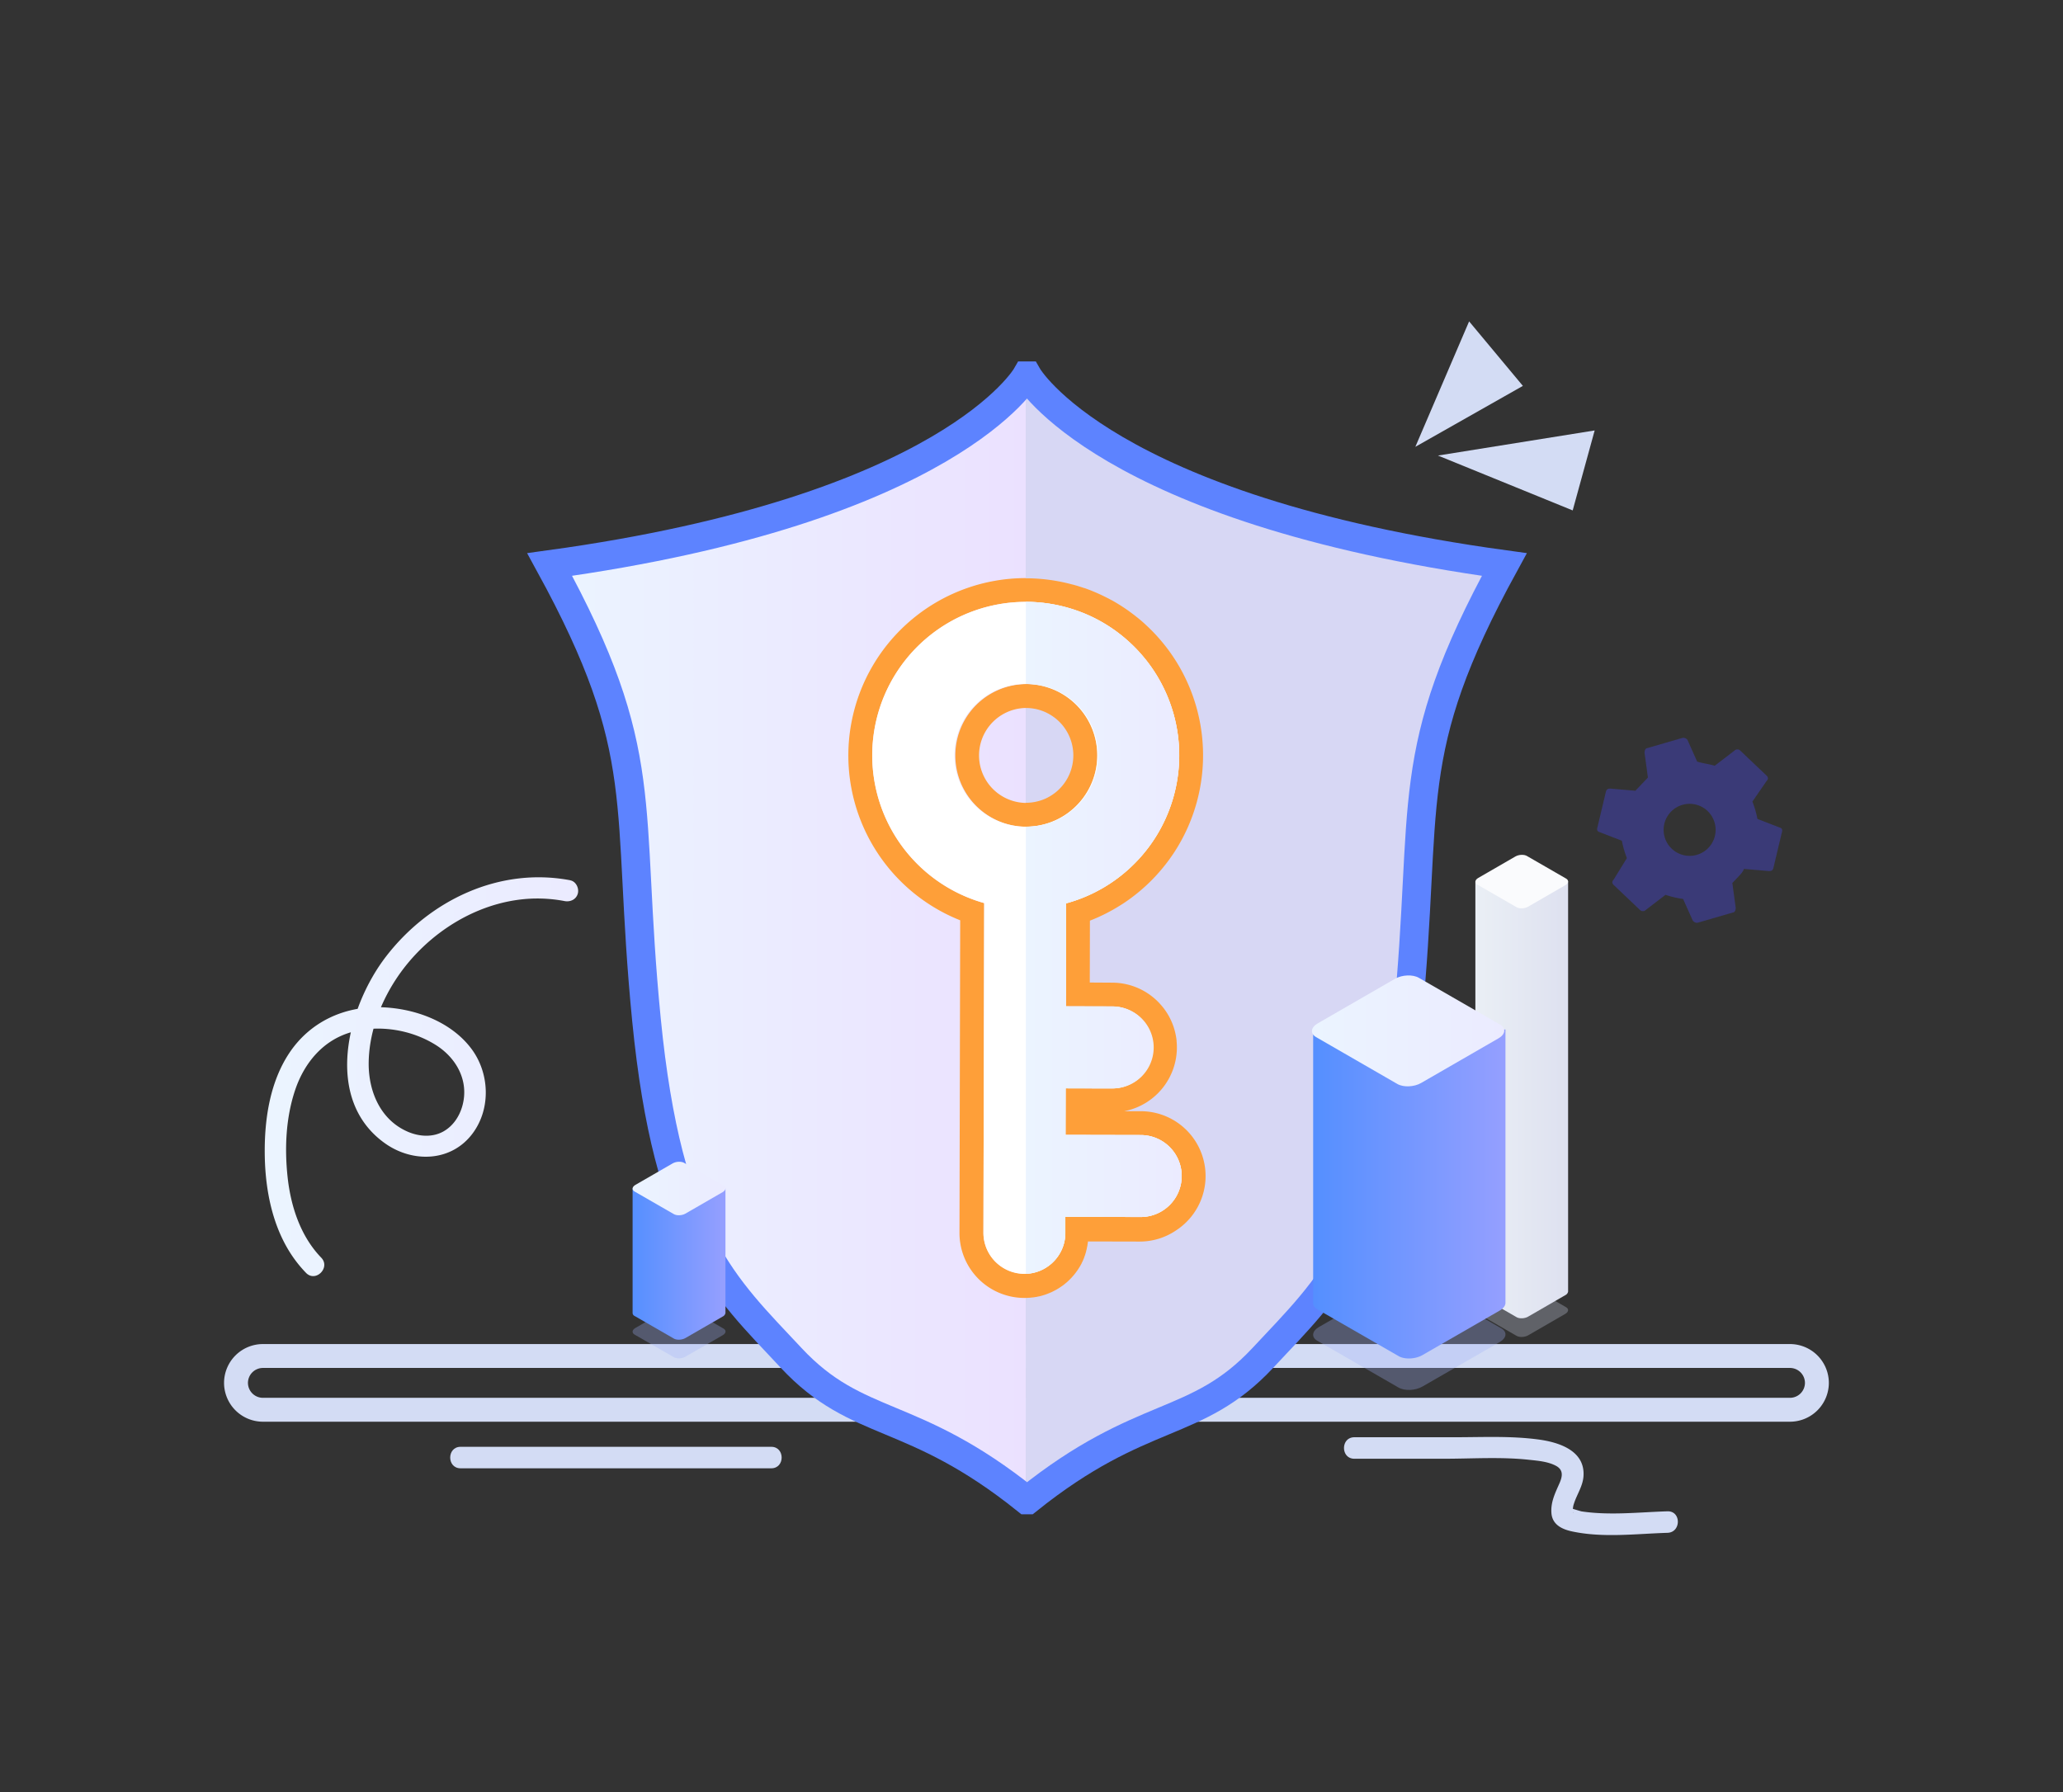 <svg viewBox="0 0 1726.45 1500" xmlns:xlink="http://www.w3.org/1999/xlink" xmlns="http://www.w3.org/2000/svg"><rect x="0" y="0" width="1726.45" height="1500" fill="#333333" stroke="none"/><defs><style>.cls-1,.cls-5{fill:none;stroke-miterlimit:10;}.cls-1{stroke:#d3dcf4;stroke-width:20px;}.cls-2{fill:#d3dcf4;}.cls-3{fill:url(#未命名的渐变_94);}.cls-4{fill:#d7d7f4;}.cls-5{stroke:#5d83ff;stroke-width:24px;}.cls-6{fill:#fe9f39;}.cls-7{fill:#fff;}.cls-8{fill:url(#未命名的渐变_49);}.cls-9{fill:#3a3a77;}.cls-10{fill:url(#未命名的渐变_49-2);}.cls-11{fill:#c9cfe5;}.cls-11,.cls-14{opacity:0.3;isolation:isolate;}.cls-12{fill:url(#未命名的渐变_17);}.cls-13{fill:#fafbfd;}.cls-14{fill:#a0b3f8;}.cls-15{fill:url(#未命名的渐变_23);}.cls-16{fill:url(#未命名的渐变_49-3);}.cls-17{fill:url(#未命名的渐变_23-2);}.cls-18{fill:url(#未命名的渐变_49-4);}</style><linearGradient gradientUnits="userSpaceOnUse" y2="783" x2="858.95" y1="783" x1="466.95" id="未命名的渐变_94"><stop stop-color="#ebf4ff" offset="0"></stop><stop stop-color="#ebe1ff" offset="1"></stop></linearGradient><linearGradient gradientUnits="userSpaceOnUse" y2="785" x2="988.92" y1="785" x1="858.45" id="未命名的渐变_49"><stop stop-color="#ebf4ff" offset="0"></stop><stop stop-color="#ebebff" offset="1"></stop></linearGradient><linearGradient xlink:href="#未命名的渐变_49" y2="901.2" x2="475.05" y1="901.2" x1="230.04" id="未命名的渐变_49-2"></linearGradient><linearGradient gradientUnits="userSpaceOnUse" gradientTransform="matrix(30, 0, 0, -141.35, 10273.99, 308969.71)" y2="2179.31" x2="-298.72" y1="2179.31" x1="-301.31" id="未命名的渐变_17"><stop stop-color="#eaeff5" offset="0"></stop><stop stop-color="#dee1f0" offset="0.99"></stop></linearGradient><linearGradient gradientUnits="userSpaceOnUse" gradientTransform="matrix(30.05, 0, 0, -53.6, 10349.02, 117836.14)" y2="2178.61" x2="-324.26" y1="2178.61" x1="-326.82" id="未命名的渐变_23"><stop stop-color="#548fff" offset="0"></stop><stop stop-color="#949fff" offset="1"></stop></linearGradient><linearGradient xlink:href="#未命名的渐变_49" y2="994.82" x2="607.11" y1="994.82" x1="529.4" id="未命名的渐变_49-3"></linearGradient><linearGradient xlink:href="#未命名的渐变_23" gradientTransform="matrix(62.22, 0, 0, -75.14, 20856.09, 164820.56)" y2="2180.14" x2="-314.99" y1="2180.14" x1="-317.55" id="未命名的渐变_23-2"></linearGradient><linearGradient xlink:href="#未命名的渐变_49" y2="862.88" x2="1258.89" y1="862.88" x1="1097.93" id="未命名的渐变_49-4"></linearGradient></defs><title>icon</title><g id="_6权限"><path d="M1498,1180H220a22.56,22.56,0,0,1-22.5-22.5h0A22.56,22.56,0,0,1,220,1135H1498a22.57,22.57,0,0,1,22.5,22.5h0A22.57,22.57,0,0,1,1498,1180Z" class="cls-1"></path><path d="M1133.45,1221h74.84c23.53,0,47.64-1.68,71.06.85,7.37.79,16.07,1.45,22.83,5.09,6.33,3.41,5.41,8.84,2.92,14.53-3.58,8.14-7.41,15.67-6.78,24.85.67,9.8,8.72,13.71,17.5,15.56,26,5.49,53.35,1.92,79.63,1.12,11.55-.35,11.6-18.36,0-18-23.81.73-48.11,3.61-71.83.08-.79-.12-10.24-3-10.16-3.08-.44.39,3.84,3.5,2.86,4.32a14,14,0,0,0-.07-2.28,16.73,16.73,0,0,1,1-5.67c2.51-7.76,7.34-14.38,7.92-22.77,1.47-21.35-20.45-28.37-37.42-30.68-23.38-3.17-47-1.92-70.59-1.92h-83.71c-11.58,0-11.6,18,0,18Z" class="cls-2"></path><path d="M385.45,1229h260c11.58,0,11.6-18,0-18h-260c-11.58,0-11.6,18,0,18Z" class="cls-2"></path><path d="M484,476.5s186-40,227-58,148-97,148-97v923s-110-62-132-68-152-111-165-185-33-346-36-364-59-152-59-152Z" class="cls-3"></path><path d="M1233.45,478.5s-186-40-227-58-148-97-148-97v923s110-62,132-68,152-111,165-185,33-346,36-364,59-152,59-152Z" class="cls-4"></path><path d="M859.86,314.5H859s-64,112-399,158c87,159,63,198,81,381s65,223,121,283,101,42,197,119h1c96-77,140.91-59,196.91-119s103-100,121-283-6-222,81-381C923.86,426.5,859.86,314.5,859.86,314.5Z" class="cls-5"></path><path d="M858.36,503.76a128.87,128.87,0,0,1,33.72,4.48h0c1,.26,2,.55,3,.84h0c1,.29,1.94.59,2.9.9l.08,0c.94.31,1.87.62,2.81,1l.15,0c.92.32,1.83.66,2.74,1l.2.07c.89.34,1.78.69,2.66,1l.25.1,2.55,1.07.35.15c.83.37,1.66.74,2.49,1.13l.37.16c.81.38,1.6.76,2.4,1.16l.45.21,2.29,1.17.52.27c.75.4,1.49.8,2.22,1.21l.57.31c.7.39,1.41.8,2.11,1.21l.64.38c.67.39,1.34.81,2,1.22l.71.44c.64.4,1.28.81,1.91,1.23l.78.5c.62.41,1.23.83,1.83,1.25l.83.56c.57.4,1.14.82,1.7,1.23.31.22.62.43.92.66.52.38,1,.78,1.55,1.17l1,.78,1.44,1.15c.37.3.74.58,1.1.88l1.37,1.15,1.13,1c.41.35.81.71,1.21,1.07s.84.73,1.25,1.11l.93.87c.5.45,1,.91,1.49,1.38l.53.52c.62.6,1.23,1.19,1.84,1.8,3,3,5.76,6.08,8.37,9.27.32.39.64.78,1,1.18q1.42,1.79,2.78,3.6a128.55,128.55,0,0,1,4.93,146c-.58.91-1.18,1.81-1.79,2.71-1.23,1.81-2.52,3.59-3.85,5.35a129.43,129.43,0,0,1-31.49,29.6c-2.32,1.53-4.68,3-7.06,4.36a127.21,127.21,0,0,1-22.33,10.09l-.11,0c-2.35.8-4.72,1.52-7.11,2.18l-.52.15-.2,86.21,38.74.09A34.24,34.24,0,0,1,957.12,855c.35.42.68.85,1,1.3a33.55,33.55,0,0,1,2.67,4.17c.53,1,1,2,1.45,3a35.46,35.46,0,0,1,1.48,4.32c.07.28.15.56.21.84a32.85,32.85,0,0,1,.78,4.45c0,.12,0,.23,0,.35.11,1.11.16,2.23.16,3.36a34.41,34.41,0,0,1-26.58,33.32c-.66.15-1.32.29-2,.4l-1,.16a34.78,34.78,0,0,1-4.7.33h-.08l-19.43,0-19.3-.05-.09,39,63,.14a34.25,34.25,0,0,1,20.62,61.57l-.67.5q-.74.52-1.5,1a34,34,0,0,1-18.53,5.49h-.08l-63-.15v0l0,13.53c0,.58,0,1.16,0,1.74,0,.18,0,.36,0,.55,0,.39-.06.78-.1,1.16s-.05.45-.08.67-.08.69-.14,1-.08.49-.13.73-.1.63-.17.94-.11.5-.17.76-.13.58-.2.87-.15.52-.22.78l-.24.83-.27.79c-.09.26-.17.52-.26.77s-.21.54-.32.81-.19.49-.29.73-.24.54-.36.81-.2.46-.31.68-.27.55-.41.82l-.33.64c-.15.28-.31.55-.47.83s-.22.39-.34.58l-.52.83c-.12.18-.23.37-.35.54s-.38.56-.58.83l-.35.5-.64.83c-.12.15-.23.3-.35.44s-.46.56-.7.83l-.35.4c-.24.28-.5.55-.76.82s-.22.24-.34.35c-.27.28-.54.55-.82.81l-.33.31c-.29.27-.58.54-.88.8l-.32.27-1,.77-.3.24c-.33.26-.67.5-1,.75l-.28.2-1.08.72-.26.17-1.14.69-.24.13c-.39.23-.8.45-1.2.66l-.22.11c-.41.21-.84.41-1.26.61l-.19.08c-.44.2-.88.39-1.33.57l-.16.06c-.46.18-.92.35-1.39.51l-.14,0c-.48.16-1,.32-1.44.46l-.12,0c-.49.14-1,.27-1.49.39l-.09,0c-.52.12-1,.23-1.55.33h-.07c-.53.1-1.06.19-1.6.26h0c-.55.08-1.1.14-1.66.19h0c-1,.08-1.92.13-2.9.13h-.07A34.4,34.4,0,0,1,823,1031.91l.64-276a128.45,128.45,0,0,1,34.76-252.11m.19,188.18a59.9,59.9,0,0,0,16.9-2.43h0c.92-.27,1.83-.56,2.73-.88l.13,0c.87-.3,1.73-.62,2.59-1l.21-.09c.83-.34,1.65-.69,2.46-1.06l.63-.31c.67-.32,1.34-.64,2-1l.89-.5c.56-.3,1.13-.6,1.68-.93l1.1-.68c.47-.3,1-.58,1.42-.89s.87-.6,1.31-.9.77-.52,1.14-.8c.69-.5,1.36-1,2-1.56l.36-.28a59.72,59.72,0,0,0,4.74-88.57c-.73-.73-1.48-1.44-2.23-2.13-.17-.15-.34-.28-.5-.43-.6-.53-1.2-1.06-1.82-1.56-.21-.18-.43-.34-.65-.51-.57-.45-1.15-.91-1.73-1.35l-.67-.46c-.59-.43-1.19-.85-1.79-1.26l-.61-.38c-.64-.41-1.27-.82-1.92-1.2l-.52-.29c-.68-.4-1.37-.79-2.06-1.16l-.41-.2c-.74-.38-1.48-.75-2.24-1.1l-.3-.13c-.79-.37-1.58-.72-2.39-1l-.21-.09c-.84-.33-1.68-.65-2.52-.95l-.11,0c-.88-.31-1.77-.6-2.66-.86h0a60,60,0,0,0-17-2.45h-.1a59.74,59.74,0,0,0,0,119.47h.1m-.19-208.18v0a148.47,148.47,0,0,0-54.8,286.43l-.6,261.67a54.39,54.39,0,0,0,54.16,54.42h.12c1.37,0,2.77-.06,4.25-.18h0l.32,0c.82-.07,1.66-.16,2.49-.27l.26,0,.16,0c.76-.11,1.54-.24,2.31-.38h.14c.76-.15,1.57-.32,2.37-.5l.11,0h.1c.76-.18,1.53-.39,2.3-.6l.25-.08h0c.76-.22,1.53-.46,2.3-.72h0l.18-.06q1.1-.37,2.19-.81l.3-.12c.67-.26,1.38-.56,2.07-.88l.06,0,.2-.09h.05c.66-.31,1.34-.64,2-1l.34-.17,1.91-1,.35-.2c.62-.36,1.23-.73,1.82-1.1l.39-.25c.61-.39,1.18-.78,1.73-1.16l.35-.25.06,0h0l0,0c.55-.39,1.08-.79,1.59-1.18l.41-.32,0,0c.53-.42,1-.83,1.51-1.23l.43-.37,0,0c.49-.43,1-.84,1.4-1.26l.48-.45.06-.06c.43-.41.85-.82,1.26-1.24l.5-.52.06-.06c.41-.43.81-.86,1.2-1.31.15-.15.31-.34.48-.53l.06-.07q.57-.66,1.11-1.32c.16-.2.33-.41.49-.63l.06-.07c.35-.44.68-.87,1-1.31l.48-.68.07-.09c.32-.45.62-.88.91-1.32.17-.25.33-.5.49-.75l.07-.1.82-1.31c.16-.26.31-.54.47-.81l.06-.11.07-.12c.23-.39.45-.79.67-1.19s.32-.6.47-.89l0-.12.07-.13c.2-.39.4-.78.59-1.17s.31-.66.45-1l.06-.12,0-.09c.18-.4.36-.79.53-1.2s.27-.66.41-1l0-.12,0-.09c.16-.4.32-.8.47-1.21s.25-.7.37-1.06l0-.14.05-.13c.13-.38.25-.75.37-1.13s.23-.78.34-1.16l0-.15,0-.15.3-1.09.3-1.25,0-.15,0-.1c.09-.37.18-.74.25-1.11s.17-.88.25-1.33l0-.16v-.07c.07-.35.13-.7.19-1.06s.14-1,.19-1.46l0-.15v0s0-.05,0-.07l43.37.1h.13A54,54,0,0,0,984,1030c.81-.53,1.61-1.08,2.37-1.63.35-.25.71-.51,1.06-.78a54.25,54.25,0,0,0-32.69-97.48l-14,0c.7-.14,1.4-.28,2.09-.44a54.44,54.44,0,0,0,42.07-52.76,53.09,53.09,0,0,0-.25-5.33c0-.17,0-.33,0-.49V871a53.67,53.67,0,0,0-1.24-7.07c-.11-.46-.22-.89-.34-1.33a53.24,53.24,0,0,0-2.36-6.86c-.68-1.62-1.45-3.22-2.28-4.76a55.87,55.87,0,0,0-4.22-6.6c-.52-.69-1.06-1.38-1.6-2a54.12,54.12,0,0,0-41.81-19.87L912,822.39l.12-51.79A149.17,149.17,0,0,0,932.19,761c2.76-1.59,5.5-3.28,8.16-5a149.43,149.43,0,0,0,22.74-18.56,151.45,151.45,0,0,0,13.63-15.61c1.54-2,3-4.1,4.45-6.19.7-1,1.4-2.08,2.08-3.13a148.58,148.58,0,0,0-5.7-168.79c-1.06-1.42-2.14-2.82-3.22-4.16-.36-.46-.72-.91-1.09-1.35-3.06-3.74-6.31-7.34-9.67-10.71-.7-.71-1.41-1.39-2.11-2.07l-.06-.06c-.19-.18-.37-.37-.57-.55l-1.38-1.29-.32-.3-.26-.24-.82-.77-1.09-1-.35-.31-.34-.3c-.35-.32-.7-.63-1.06-.93s-.65-.56-1-.83l-.33-.28-.35-.3-1.22-1c-.31-.26-.64-.51-1-.77l-.31-.25-.34-.27-1.33-1.06-.89-.67-.29-.22-.34-.26-1.47-1.11-.82-.59-.24-.17-.27-.2-1.7-1.22-.76-.52-.2-.13-.16-.12-1.94-1.31-.74-.48-.17-.11-.2-.14-2-1.28-.69-.42-.14-.09c-.77-.48-1.54-.95-2.32-1.41l-.64-.38-.11-.06c-.81-.47-1.62-.94-2.44-1.4l-.6-.33-.08,0c-.82-.46-1.68-.93-2.54-1.38l-.58-.3-.07,0c-.84-.44-1.72-.89-2.61-1.33l-.54-.26,0,0c-.88-.43-1.8-.88-2.72-1.31l-.5-.22c-1.06-.49-2-.9-2.82-1.27l-.47-.2c-1.07-.46-2-.85-2.88-1.21l-.37-.15c-1.07-.44-2-.82-3-1.18l-.33-.12c-1.06-.4-2.06-.77-3.06-1.12l-.07,0-.08,0-.11,0c-1.12-.39-2.15-.74-3.17-1.06l-.15-.05-.07,0c-1-.34-2.1-.67-3.14-1l-.23-.07-.1,0c-1-.31-2.08-.6-3.1-.88l-.08,0-.11,0a149.2,149.2,0,0,0-38.89-5.16Zm.19,188.18h-.1a39.74,39.74,0,0,1,0-79.47h.06a39.9,39.9,0,0,1,11.3,1.63l.31.09h0l1.49.49.24.08c.45.16.94.35,1.5.57l.33.13c.39.17.86.37,1.4.62l.38.17c.34.16.75.37,1.29.65l.45.22,1.19.68.5.28c.31.19.68.42,1.12.71l.54.34,1,.71,0,0,.56.39c.27.2.61.47,1,.76l.07.05.56.44c.32.26.71.61,1.08.94l.49.43c.46.41.91.85,1.34,1.28a39.7,39.7,0,0,1-.13,56.2c-.91.9-1.87,1.77-2.85,2.58l-.42.33c-.56.45-1,.77-1.32,1l-.23.16-.57.39-.51.36-.37.26-.44.27-.48.29-.6.38-.19.12c-.24.14-.49.27-.74.4l-.32.18-.65.36,0,0-1.21.59-.59.29c-.43.19-.91.4-1.46.62l-.36.15c-.45.18-.94.36-1.49.55h-.05l-.24.09c-.47.16-.94.31-1.42.45l-.3.08-.2.07a39.81,39.81,0,0,1-11,1.53Z" class="cls-6"></path><path d="M857.17,1066.28a34.4,34.4,0,0,0,34.37-34.21l0-13.56,63,.15a34.29,34.29,0,1,0,.16-68.58l-63-.14.09-39,38.73.09a34.29,34.29,0,1,0,.16-68.58L892,842.35l.2-86.21a128.45,128.45,0,1,0-68.57-.27l-.64,276A34.4,34.4,0,0,0,857.17,1066.28ZM816.41,589.87a59.73,59.73,0,1,1-.2,84.48A59.73,59.73,0,0,1,816.41,589.87Z" class="cls-7"></path><path d="M954.71,950.08l-63-.14.09-39,38.73.09a34.29,34.29,0,1,0,.16-68.57L892,842.35l.2-86.21a128.45,128.45,0,0,0-33.72-252.38v68.71a59.74,59.74,0,1,1,0,119.47v374.31a34.4,34.4,0,0,0,33.09-34.18l0-13.56,63,.15a34.29,34.29,0,1,0,.16-68.58Z" class="cls-8"></path><path d="M1489.39,692.67l-18.65-7.22a83.33,83.33,0,0,0-4.21-14.52l11.87-17.22c1.52-1.6,1.46-3.12-.11-4.61l-22.09-21a3.44,3.44,0,0,0-4.61.11L1435,640.93c-4.68-1.41-10.06-2-14.71-3.47l-8.16-18.27a4.33,4.33,0,0,0-4.67-1.41l-29,8.43c-1.54,0-2.25,2.37-2.2,3.89l2.82,20.72-5.25,5.53-5.25,5.52-20.82-1.79c-1.52,0-3.09.08-3.79,2.41l-7,29.41c-.72,2.34-.66,3.86,1.64,4.59l18.67,7.22a80.56,80.56,0,0,0,4.21,14.52l-11.08,18c-1.51,1.58-1.47,3.09.11,4.59l22.08,21a3.45,3.45,0,0,0,4.61-.1l16.6-12.74a80.89,80.89,0,0,0,14.72,3.48l8.17,18.28c.77.73,2.36,2.25,4.66,1.41l29-8.42c1.54,0,2.26-2.38,2.2-3.91l-2.83-20.71,5.25-5.53c1.49-1.57,3.74-3.94,4.45-6.28l20.84,1.78c1.53,0,3.09-.06,3.78-2.38l7-29.42C1491.76,694.92,1491.7,693.39,1489.39,692.67Zm-59.61,16.92a21.77,21.77,0,1,1-.79-30.78A21.84,21.84,0,0,1,1429.78,709.59Z" class="cls-9"></path><path d="M477.34,736.82c-59.48-11.32-117.9,16.67-154.17,63.64-32.81,42.48-52.71,119.9-.91,156.57,23.46,16.62,55.89,15.46,73.54-8.71,15.29-20.93,13.82-50.75-1.69-71-17.26-22.54-47.23-33.31-74.89-34.23-31.31-1.05-60.09,12.36-77.41,38.75-15.5,23.6-20.22,53.22-20.27,81-.06,29.12,5.17,59.94,20.81,85a106,106,0,0,0,13.73,17.56c8.07,8.35,20.79-4.39,12.73-12.72-17.43-18.05-25.55-43.19-28.16-67.73-2.55-24-1.43-49.31,6.27-72.36,7.79-23.3,24-42.66,48.38-49,22.82-5.94,49-1.58,69,10.83,17.79,11,28.49,30.5,22.59,51.39-2.49,8.77-7.78,16.74-15.85,21.25-9.09,5.08-20.14,4.31-29.51.33-22.79-9.68-32.92-33.13-33-56.71,0-24.65,8.85-49.24,22.06-69.82,26.16-40.74,73.4-70.09,122.51-68.75a121.33,121.33,0,0,1,19.38,2.11c4.77.91,9.71-1.33,11.07-6.29,1.21-4.39-1.49-10.16-6.29-11.07Z" class="cls-10"></path><polygon points="1184.45 374 1274.45 323 1229.45 269 1184.45 374" class="cls-2"></polygon><polygon points="1203.38 381.3 1334.52 360.29 1316.13 427.23 1203.38 381.3" class="cls-2"></polygon><g id="图层_32"><g id="建筑-灰"><path d="M1269.15,1118.13l-32.8-18.91c-2.4-1.43-2.15-3.91.7-5.56l31.15-18c2.85-1.64,7.22-1.82,9.62-.39l32.8,18.9c2.48,1.43,2.16,3.92-.69,5.57l-31.14,18C1275.93,1119.33,1271.63,1119.55,1269.15,1118.13Z" class="cls-11" id="路径"></path><path d="M1312.29,1081.14V737.81h-77.6v343.37a2.91,2.91,0,0,0,1.66,2.41l32.8,18.9c2.48,1.42,6.78,1.21,9.62-.4l31.15-18a4.17,4.17,0,0,0,2.34-2.9Z" class="cls-12" id="路径-2"></path><path d="M1269.15,759.35l-32.8-18.91c-2.4-1.43-2.15-3.92.7-5.56l31.15-18c2.85-1.65,7.22-1.83,9.62-.41q2.42,1.43,32.8,18.92c2.48,1.42,2.16,3.91-.69,5.55l-31.14,18C1275.93,760.6,1271.63,760.76,1269.15,759.35Z" class="cls-13" id="路径-3"></path></g><g id="建筑3"><path d="M563.91,1136l-32.85-18.91c-2.47-1.42-2.16-3.93.7-5.57l31.25-18c2.86-1.65,7.23-1.83,9.65-.4l32.84,18.92c2.48,1.43,2.17,3.92-.69,5.57l-31.24,18C570.7,1137.27,566.39,1137.45,563.91,1136Z" class="cls-14" id="路径-4"></path><path d="M607.11,1099a1.5,1.5,0,0,0,0-.3v-104H529.4v104.38a2.86,2.86,0,0,0,1.66,2.4l32.85,18.92c2.48,1.43,6.79,1.2,9.64-.4l31.19-18a4.14,4.14,0,0,0,2.35-2.9h0Z" class="cls-15" id="路径-5"></path><path d="M563.91,1016.24l-32.85-18.92c-2.47-1.42-2.16-3.91.7-5.55l31.19-18c2.86-1.65,7.23-1.83,9.64-.41l32.85,18.92c2.48,1.43,2.17,3.92-.69,5.57l-31.19,18C570.7,1017.48,566.39,1017.66,563.91,1016.24Z" class="cls-16" id="路径-6"></path></g><g id="建筑"><path d="M1170.39,1161.41l-68-39.18c-5.14-2.94-4.5-8.1,1.43-11.52l64.59-37.21c5.92-3.41,14.87-3.77,20-.83l68,39.18c5.12,3,4.48,8.11-1.44,11.53l-64.6,37.2C1184.47,1164,1175.52,1164.36,1170.39,1161.41Z" class="cls-14" id="路径-7"></path><path d="M1259.86,1090.78a3.21,3.21,0,0,0,0-.62V861.69H1098.94V1090.9c0,1.87,1.13,3.61,3.46,5l68,39.16c5.12,3,14.07,2.59,20-.82L1255,1097c3-1.72,4.63-3.9,4.83-6h0Z" class="cls-17" id="路径-8"></path><path d="M1169.39,907.3l-68-39.22c-5.14-3-4.5-8.12,1.43-11.52l64.59-37.28c5.92-3.4,14.87-3.78,20-.82l68,39.17c5.12,3,4.48,8.12-1.44,11.52l-64.6,37.28C1183.47,909.88,1174.52,910.26,1169.39,907.3Z" class="cls-18" id="路径-9"></path></g></g></g></svg>